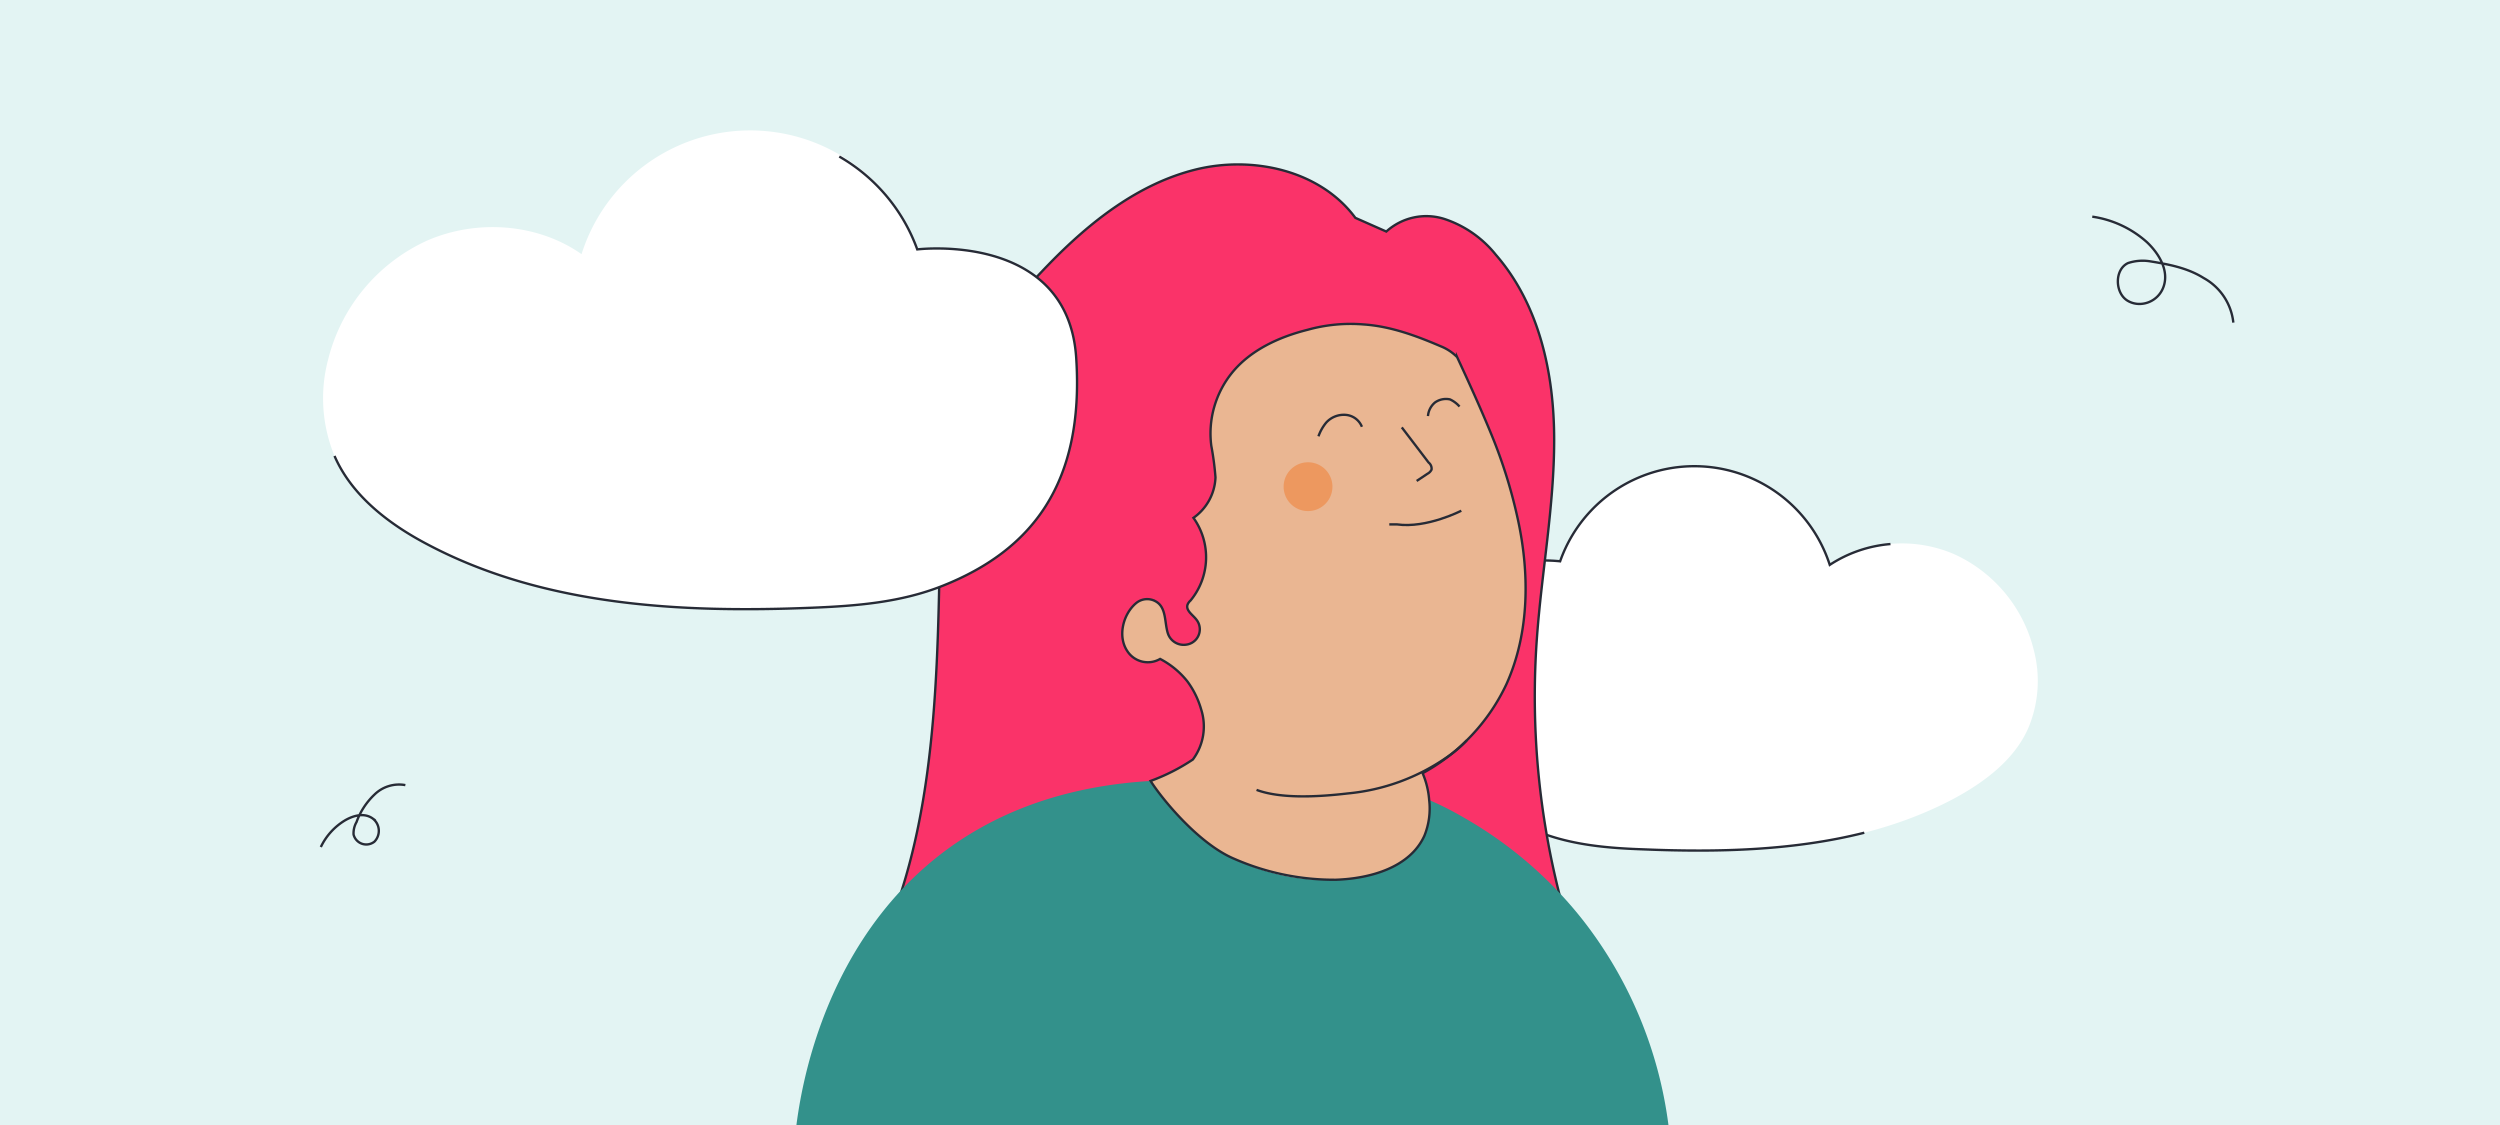 <?xml version="1.0" encoding="utf-8"?>
<svg xmlns="http://www.w3.org/2000/svg" data-name="Capa 1" id="Capa_1" viewBox="0 0 420 189">
  <rect x="0" y="0" width="420" height="189" fill="#333333" stroke="none"/>
  <defs>
    <style>.cls-1{fill:#e3f4f3;}.cls-2{fill:#fff;}.cls-3{fill:none;}.cls-3,.cls-4,.cls-6{stroke:#272b36;stroke-miterlimit:10;stroke-width:0.4px;}.cls-4{fill:#fa3369;}.cls-5{fill:#33918b;}.cls-6{fill:#eab692;}.cls-7{fill:#ed985f;}</style>
  </defs>
  <rect class="cls-1" height="189" transform="translate(420 189) rotate(-180)" width="420"/>
  <path class="cls-2" d="M262.1,94.3a23.9,23.9,0,0,1,45.3.6,22.2,22.2,0,0,1,20.9-1.8,24,24,0,0,1,13.4,16.2,20.4,20.4,0,0,1-.9,12.9c-2.3,5.4-7.4,9.2-12.6,12-15.7,8.3-34.2,9.3-51.9,8.5-6-.2-12.1-.7-17.7-2.9-11.9-4.8-19.2-13.7-18-30.9S262.1,94.3,262.1,94.3Z"/>
  <path class="cls-3" d="M313.2,139.9c-11.9,3-24.6,3.3-36.9,2.8-6-.2-12.1-.7-17.7-2.9-11.9-4.8-19.2-13.7-18-30.9s21.5-14.6,21.5-14.6a23.9,23.9,0,0,1,45.3.6,21.8,21.8,0,0,1,10.2-3.5"/>
  <path class="cls-4" d="M155,154.5a36.7,36.7,0,0,0,6.7-8.8c7.1-13.9,33.7-5.4,33.7-5.4l33.3-28.6-4.9,25,22.6,19.4,22.4,14.3a135.6,135.6,0,0,1-10.6-63.2c.8-11.1,2.9-22.1,2.9-33.3s-2.5-22.7-9.8-31.1a18.5,18.5,0,0,0-8.6-6,10,10,0,0,0-9.8,2.1l-5.2-2.3c-5.9-8-17.3-10.5-26.9-8.1s-17.7,8.8-24.6,15.9-10.6,12.3-13.6,19.8c-4.4,10.5-4.6,22.2-4.8,33.6-.5,24.2-1.8,49.7-14.7,70.2Z"/>
  <path class="cls-5" d="M133.8,189H280.3a70.6,70.6,0,0,0-14.2-34.2A68.7,68.7,0,0,0,246,137.4a54.3,54.3,0,0,0-5.9-3,12.2,12.2,0,0,1-.8,6c-2.4,5.3-9,7.2-14.9,7.4a35.6,35.6,0,0,1-17-3.5c-2.8-1.5,17.3-28,16.4-29.9-1.7,2.7-28.7,17.8-30.5,16.8C149.4,133.8,136.4,168.7,133.8,189Z"/>
  <path class="cls-6" d="M189.4,109.4a4.1,4.1,0,0,0,5.5,1.3h0a14.2,14.2,0,0,1,4.6,3.8,14.7,14.7,0,0,1,2.3,4.7,9.3,9.3,0,0,1-1.4,8.4,33.1,33.1,0,0,1-7.1,3.6c1.9,3,8.1,10.6,14.1,13.1a41.8,41.8,0,0,0,17,3.5c5.9-.2,12.5-2.1,14.9-7.4a12.2,12.2,0,0,0,.8-6,14.1,14.1,0,0,0-1.1-4.5,33,33,0,0,0,14.1-15c3.9-8.7,3.9-18.8,1.8-28.1a83.6,83.6,0,0,0-4.3-13.7c-1.8-4.4-3.8-8.8-5.8-13.1a8,8,0,0,0-2.7-1.8c-4.2-1.8-8.5-3.4-13.1-3.7a26.8,26.8,0,0,0-9.3.9c-4.8,1.2-9.6,3.4-12.7,7.2a16.2,16.2,0,0,0-3.5,12.3,48.1,48.1,0,0,1,.7,5.3,8.7,8.7,0,0,1-3.7,6.8,11.4,11.4,0,0,1-.5,13.9,1.8,1.8,0,0,0-.5.7c-.3,1,.9,1.7,1.5,2.5a2.6,2.6,0,0,1-1.7,4.2,2.8,2.8,0,0,1-3.1-1.9c-.6-1.9-.2-4.4-2.1-5.4a2.9,2.9,0,0,0-3.2.3C188.7,103.1,187.7,106.9,189.4,109.4Z"/>
  <path class="cls-3" d="M245.5,85.8s-5.8,3-10.8,2.3h-1.3"/>
  <path class="cls-3" d="M235.5,71.8l4.5,5.9a1.3,1.3,0,0,1,.5,1.2,1.6,1.6,0,0,1-.7.7L238,80.8"/>
  <path class="cls-3" d="M245.2,68.3a4.8,4.8,0,0,0-1.6-1.2,3.2,3.2,0,0,0-2.5.5,3.3,3.3,0,0,0-1.2,2.3"/>
  <path class="cls-3" d="M228.8,71.7a3.2,3.2,0,0,0-2.7-2,4,4,0,0,0-3.3,1.3,7.6,7.6,0,0,0-1.3,2.3"/>
  <path class="cls-7" d="M215.7,82.4a4.1,4.1,0,0,0,8.1,0,4.1,4.1,0,1,0-8.1,0Z"/>
  <path class="cls-3" d="M246.4,124.4a19.3,19.3,0,0,1-3.3,2.8,34.9,34.9,0,0,1-16.7,6.1c-5.1.6-11.3.9-15.3-.6"/>
  <path class="cls-2" d="M154.1,41.9a29.7,29.7,0,0,0-56.4.8c-7.4-5.2-17.6-5.9-25.9-2.3A29.9,29.9,0,0,0,55.1,60.5a25.4,25.4,0,0,0,1.1,16.1c2.9,6.7,9.2,11.5,15.7,14.9,19.5,10.3,42.5,11.5,64.5,10.6,7.5-.3,15-.9,22-3.7,14.8-5.9,23.8-17,22.4-38.3S154.1,41.9,154.1,41.9Z"/>
  <path class="cls-3" d="M56.2,76.6c2.9,6.7,9.2,11.5,15.7,14.9,19.5,10.3,42.5,11.5,64.5,10.6,7.5-.3,15-.9,22-3.7,14.8-5.9,23.8-17,22.4-38.3s-26.7-18.2-26.7-18.2A29.6,29.6,0,0,0,141,26.3"/>
  <path class="cls-3" d="M53.9,142.3a10.5,10.5,0,0,1,4.1-4.5c1.4-.8,3.2-1.3,4.6-.3a2.6,2.6,0,0,1,.3,3.9,2.2,2.2,0,0,1-3.5-1.2,3.8,3.8,0,0,1,.5-2.1,11.9,11.9,0,0,1,3-4.6,5.9,5.9,0,0,1,5.2-1.6"/>
  <path class="cls-3" d="M351.5,36.4a17.5,17.5,0,0,1,9.2,4.3c2,1.9,3.7,4.7,2.8,7.4s-4,3.7-6.1,2.4-2.2-5.2.1-6.3a7.8,7.8,0,0,1,3.7-.3c3.1.5,6.3,1.1,9,2.8a9.7,9.7,0,0,1,5,7.5"/>
</svg>